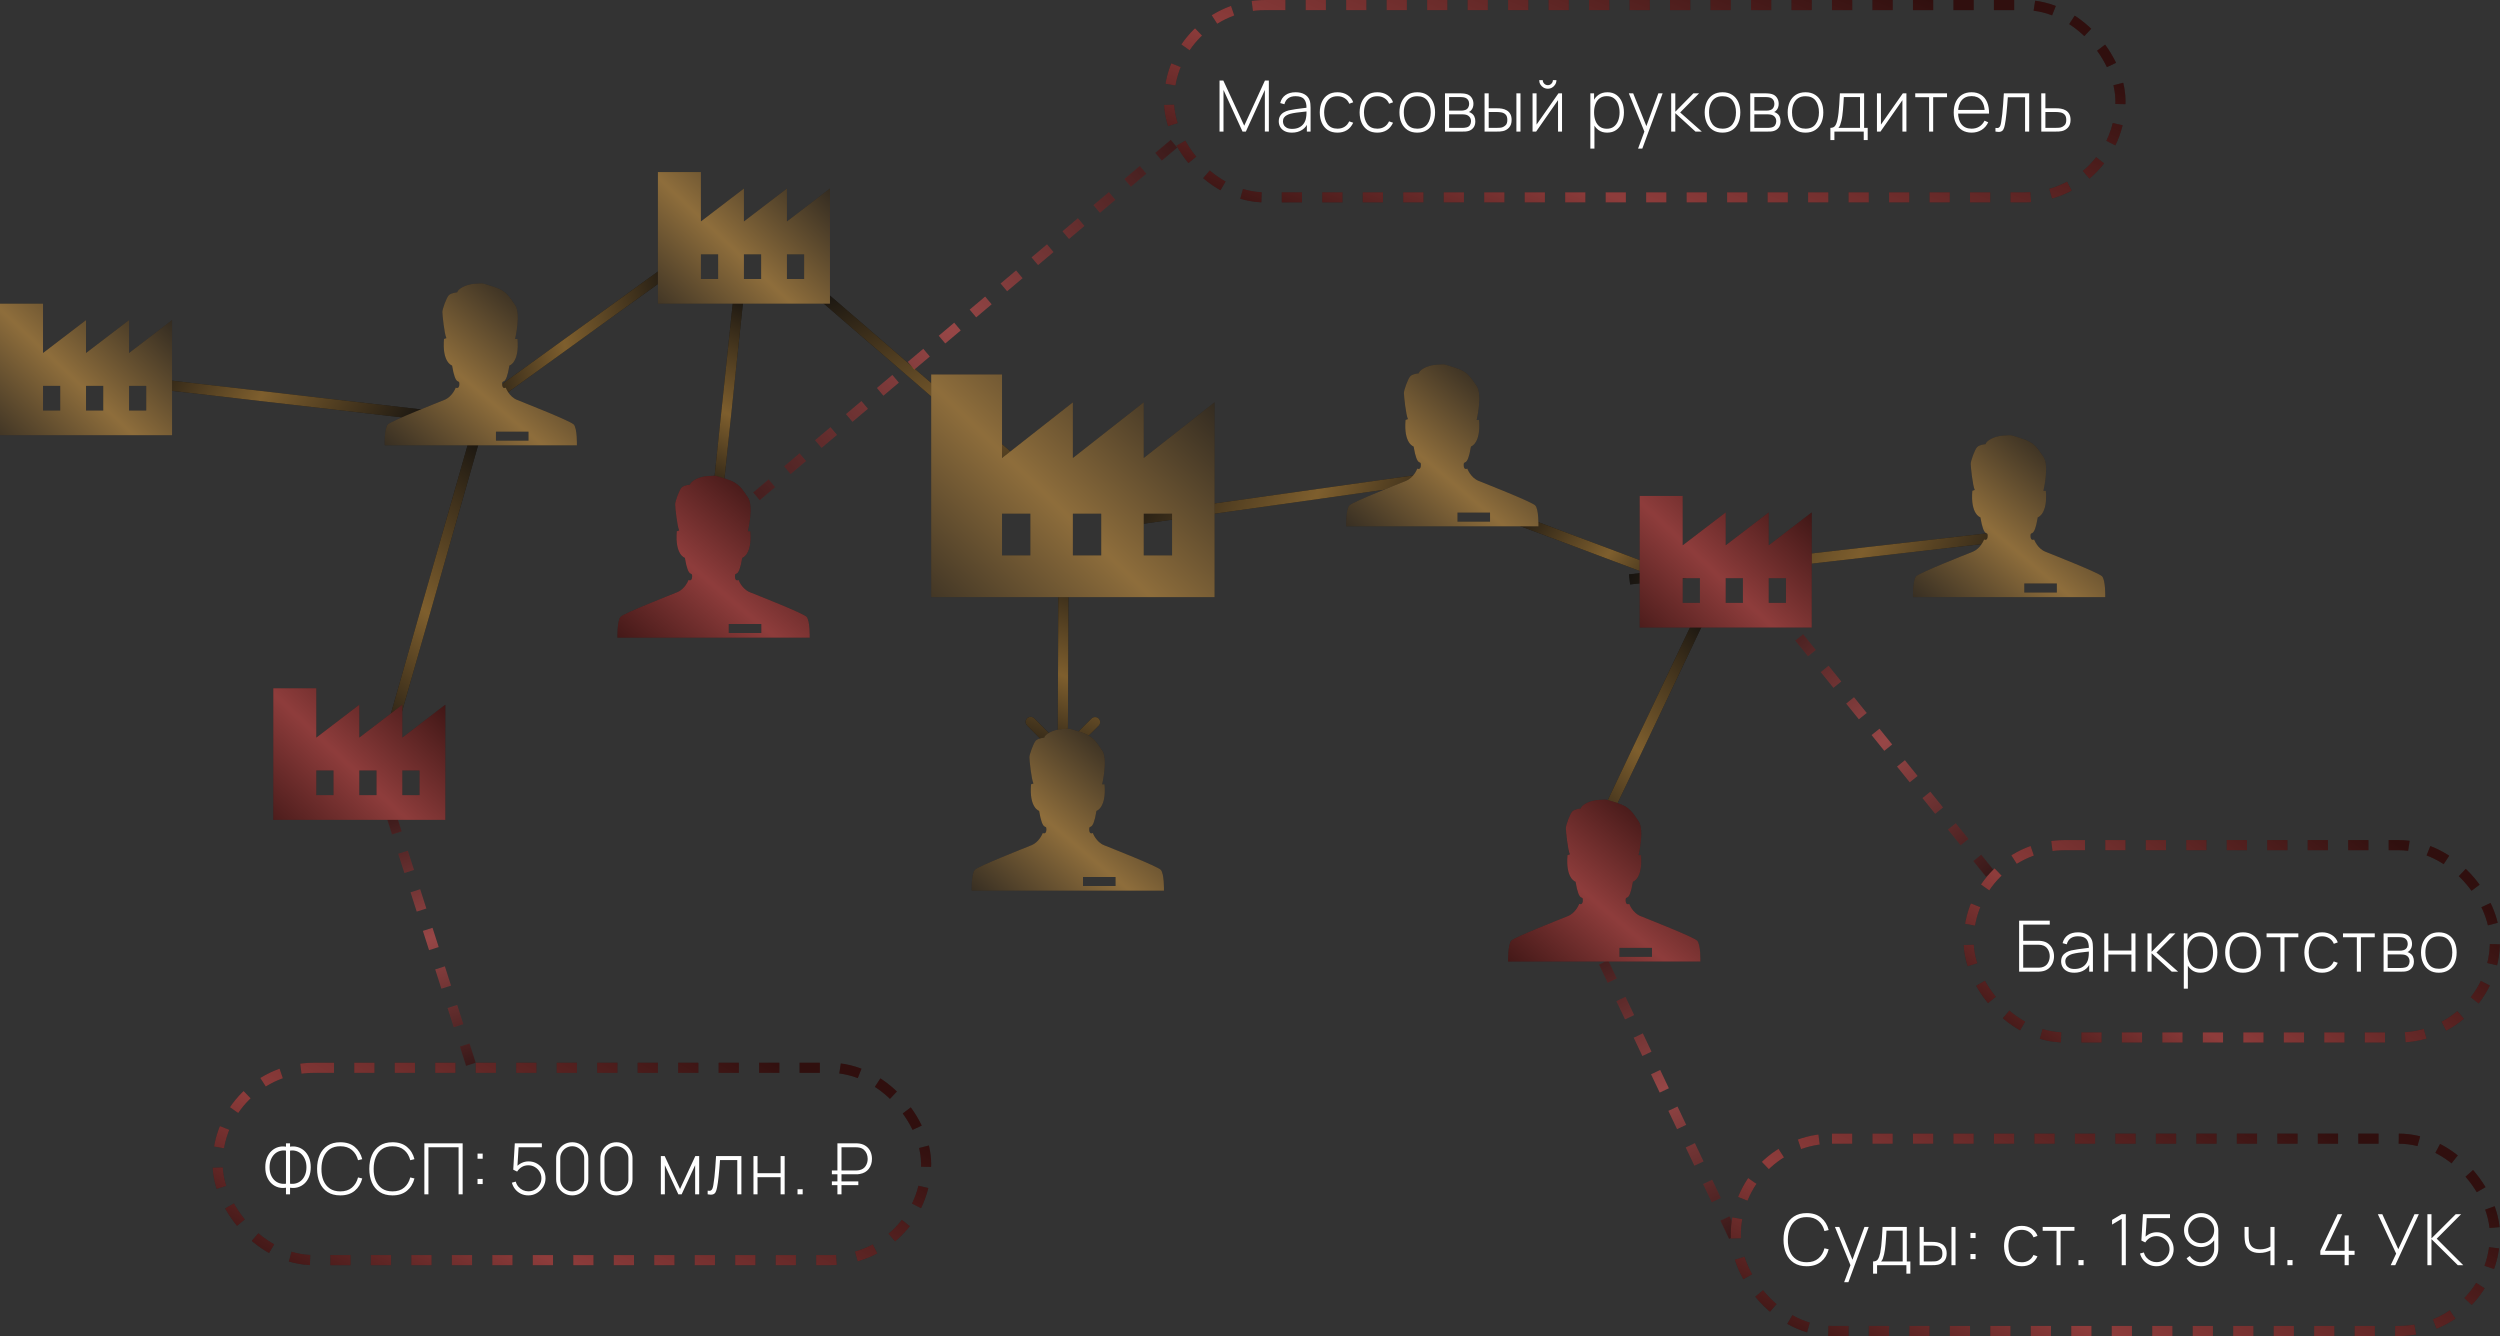 <?xml version="1.0" encoding="UTF-8"?> <svg xmlns="http://www.w3.org/2000/svg" width="247" height="132" viewBox="0 0 247 132" fill="none"><rect x="0" y="0" width="247" height="132" fill="#333333" stroke="none"/><path d="M103.036 48.499C103.312 48.478 103.519 48.239 103.499 47.964L103.17 43.475C103.15 43.2 102.911 42.993 102.635 43.013C102.36 43.033 102.153 43.273 102.173 43.548L102.465 47.538L98.475 47.83C98.2 47.85 97.993 48.09 98.013 48.365C98.034 48.64 98.273 48.847 98.549 48.827L103.036 48.499ZM81 29L80.673 29.378L102.673 48.378L103 48L103.327 47.622L81.327 28.622L81 29Z" fill="black"></path><path d="M103.036 48.499C103.312 48.478 103.519 48.239 103.499 47.964L103.17 43.475C103.15 43.2 102.911 42.993 102.635 43.013C102.36 43.033 102.153 43.273 102.173 43.548L102.465 47.538L98.475 47.83C98.2 47.85 97.993 48.09 98.013 48.365C98.034 48.64 98.273 48.847 98.549 48.827L103.036 48.499ZM81 29L80.673 29.378L102.673 48.378L103 48L103.327 47.622L81.327 28.622L81 29Z" fill="url(#paint0_linear_2034_476)" fill-opacity="0.5"></path><path d="M67 26L49 39" stroke="black"></path><path d="M67 26L49 39" stroke="url(#paint1_linear_2034_476)" stroke-opacity="0.5"></path><path d="M47 43L39 71" stroke="black"></path><path d="M47 43L39 71" stroke="url(#paint2_linear_2034_476)" stroke-opacity="0.5"></path><path d="M73 29L71 48" stroke="black"></path><path d="M73 29L71 48" stroke="url(#paint3_linear_2034_476)" stroke-opacity="0.5"></path><path d="M42 41L16 38" stroke="black"></path><path d="M42 41L16 38" stroke="url(#paint4_linear_2034_476)" stroke-opacity="0.5"></path><path d="M109 51.799L143 47" stroke="black"></path><path d="M109 51.799L143 47" stroke="url(#paint5_linear_2034_476)" stroke-opacity="0.5"></path><path d="M149 51L165 57" stroke="black"></path><path d="M149 51L165 57" stroke="url(#paint6_linear_2034_476)" stroke-opacity="0.5"></path><path d="M168 61L158 82" stroke="black"></path><path d="M168 61L158 82" stroke="url(#paint7_linear_2034_476)" stroke-opacity="0.5"></path><path d="M161 57.247L198 53" stroke="black"></path><path d="M161 57.247L198 53" stroke="url(#paint8_linear_2034_476)" stroke-opacity="0.5"></path><path d="M104.645 74.87C104.839 75.066 105.156 75.068 105.352 74.873L108.547 71.704C108.743 71.509 108.744 71.193 108.549 70.997C108.355 70.801 108.038 70.799 107.842 70.994L105.003 73.811L102.186 70.971C101.991 70.775 101.675 70.774 101.478 70.969C101.282 71.163 101.281 71.48 101.476 71.676L104.645 74.87ZM105.082 54L104.582 53.998L104.5 74.516L105 74.518L105.5 74.52L105.582 54.002L105.082 54Z" fill="black"></path><path d="M104.645 74.87C104.839 75.066 105.156 75.068 105.352 74.873L108.547 71.704C108.743 71.509 108.744 71.193 108.549 70.997C108.355 70.801 108.038 70.799 107.842 70.994L105.003 73.811L102.186 70.971C101.991 70.775 101.675 70.774 101.478 70.969C101.282 71.163 101.281 71.48 101.476 71.676L104.645 74.87ZM105.082 54L104.582 53.998L104.5 74.516L105 74.518L105.5 74.52L105.582 54.002L105.082 54Z" fill="url(#paint9_linear_2034_476)" fill-opacity="0.5"></path><path d="M207.68 56.934C207.315 56.57 202.891 54.837 202.089 54.51C201.29 54.189 200.972 53.299 200.972 53.299C200.972 53.299 200.612 53.5 200.612 52.935C200.612 52.369 200.972 53.299 201.331 51.116C201.331 51.116 202.328 50.833 202.13 48.49H201.891C201.891 48.49 202.49 45.985 201.891 45.137C201.289 44.289 201.054 43.724 199.734 43.318C198.416 42.913 198.895 42.994 197.938 43.035C196.98 43.076 196.182 43.602 196.182 43.883C196.182 43.883 195.583 43.924 195.344 44.167C195.105 44.409 194.706 45.54 194.706 45.823C194.706 46.105 194.905 48.007 195.105 48.409L194.867 48.488C194.668 50.831 195.665 51.115 195.665 51.115C196.025 53.298 196.384 52.368 196.384 52.934C196.384 53.499 196.025 53.298 196.025 53.298C196.025 53.298 195.705 54.187 194.907 54.509C194.11 54.833 189.681 56.57 189.321 56.933C188.961 57.304 189.001 59 189.001 59H207.998C207.998 59 208.043 57.303 207.679 56.932L207.68 56.934ZM203.216 58.54H200V57.648H203.216V58.54Z" fill="#211E1C"></path><path d="M207.68 56.934C207.315 56.57 202.891 54.837 202.089 54.51C201.29 54.189 200.972 53.299 200.972 53.299C200.972 53.299 200.612 53.5 200.612 52.935C200.612 52.369 200.972 53.299 201.331 51.116C201.331 51.116 202.328 50.833 202.13 48.49H201.891C201.891 48.49 202.49 45.985 201.891 45.137C201.289 44.289 201.054 43.724 199.734 43.318C198.416 42.913 198.895 42.994 197.938 43.035C196.98 43.076 196.182 43.602 196.182 43.883C196.182 43.883 195.583 43.924 195.344 44.167C195.105 44.409 194.706 45.54 194.706 45.823C194.706 46.105 194.905 48.007 195.105 48.409L194.867 48.488C194.668 50.831 195.665 51.115 195.665 51.115C196.025 53.298 196.384 52.368 196.384 52.934C196.384 53.499 196.025 53.298 196.025 53.298C196.025 53.298 195.705 54.187 194.907 54.509C194.11 54.833 189.681 56.57 189.321 56.933C188.961 57.304 189.001 59 189.001 59H207.998C207.998 59 208.043 57.303 207.679 56.932L207.68 56.934ZM203.216 58.54H200V57.648H203.216V58.54Z" fill="url(#paint10_linear_2034_476)" fill-opacity="0.5"></path><line x1="71.677" y1="51.618" x2="116.677" y2="13.618" stroke="url(#paint11_linear_2034_476)" stroke-opacity="0.5" stroke-dasharray="2 2"></line><line x1="46.524" y1="105.152" x2="38.524" y2="80.152" stroke="url(#paint12_linear_2034_476)" stroke-opacity="0.5" stroke-dasharray="2 2"></line><line x1="171.285" y1="122.19" x2="157.548" y2="93.214" stroke="url(#paint13_linear_2034_476)" stroke-opacity="0.5" stroke-dasharray="2 2"></line><line x1="196.611" y1="86.314" x2="175.611" y2="60.314" stroke="url(#paint14_linear_2034_476)" stroke-opacity="0.5" stroke-dasharray="2 2"></line><rect x="115.5" y="0.5" width="94" height="19" rx="9.5" stroke="#211E1C" stroke-dasharray="2 2"></rect><rect x="115.5" y="0.5" width="94" height="19" rx="9.5" stroke="url(#paint15_linear_2034_476)" stroke-opacity="0.5" stroke-dasharray="2 2"></rect><path d="M120.49 13V7.96H120.865L122.93 12.419L124.974 7.96H125.362V12.993H124.967V8.887L123.091 13H122.762L120.882 8.887V13H120.49ZM127.644 13.105C127.352 13.105 127.109 13.054 126.916 12.951C126.724 12.848 126.581 12.713 126.485 12.545C126.389 12.375 126.342 12.19 126.342 11.992C126.342 11.777 126.386 11.598 126.475 11.453C126.566 11.308 126.686 11.192 126.835 11.103C126.987 11.014 127.154 10.948 127.336 10.903C127.543 10.857 127.767 10.817 128.008 10.784C128.248 10.749 128.477 10.719 128.694 10.694C128.913 10.668 129.091 10.646 129.229 10.627L129.082 10.714C129.091 10.306 129.014 10.003 128.851 9.805C128.69 9.604 128.405 9.504 127.997 9.504C127.71 9.504 127.473 9.569 127.287 9.7C127.102 9.828 126.973 10.027 126.898 10.298L126.485 10.182C126.571 9.839 126.745 9.576 127.007 9.392C127.268 9.207 127.603 9.115 128.011 9.115C128.359 9.115 128.65 9.183 128.886 9.318C129.124 9.453 129.29 9.643 129.383 9.889C129.423 9.989 129.45 10.107 129.464 10.242C129.478 10.375 129.485 10.509 129.485 10.645V13H129.117V12.006L129.254 12.041C129.139 12.382 128.94 12.644 128.655 12.829C128.37 13.013 128.033 13.105 127.644 13.105ZM127.665 12.734C127.921 12.734 128.146 12.688 128.34 12.598C128.534 12.504 128.69 12.375 128.809 12.209C128.93 12.041 129.007 11.844 129.04 11.617C129.063 11.492 129.076 11.355 129.079 11.208C129.081 11.061 129.082 10.953 129.082 10.883L129.257 10.995C129.105 11.013 128.923 11.033 128.711 11.054C128.501 11.075 128.286 11.101 128.067 11.131C127.848 11.161 127.649 11.2 127.472 11.246C127.362 11.277 127.252 11.321 127.14 11.38C127.03 11.435 126.938 11.514 126.863 11.614C126.791 11.714 126.755 11.841 126.755 11.995C126.755 12.11 126.783 12.224 126.839 12.338C126.897 12.453 126.993 12.547 127.126 12.622C127.259 12.697 127.438 12.734 127.665 12.734ZM132.147 13.105C131.769 13.105 131.45 13.021 131.191 12.853C130.932 12.683 130.735 12.448 130.6 12.149C130.467 11.848 130.398 11.502 130.393 11.11C130.398 10.711 130.468 10.362 130.603 10.063C130.741 9.762 130.939 9.529 131.198 9.364C131.457 9.198 131.775 9.115 132.15 9.115C132.517 9.115 132.839 9.204 133.116 9.381C133.396 9.556 133.59 9.797 133.697 10.105L133.305 10.249C133.21 10.013 133.059 9.831 132.854 9.703C132.649 9.572 132.413 9.507 132.147 9.507C131.848 9.507 131.602 9.576 131.408 9.713C131.215 9.849 131.07 10.037 130.974 10.277C130.879 10.517 130.829 10.795 130.824 11.11C130.831 11.593 130.944 11.982 131.163 12.275C131.385 12.567 131.713 12.713 132.147 12.713C132.415 12.713 132.647 12.651 132.843 12.527C133.042 12.404 133.193 12.224 133.298 11.989L133.697 12.125C133.55 12.445 133.345 12.688 133.081 12.857C132.818 13.022 132.506 13.105 132.147 13.105ZM136.082 13.105C135.704 13.105 135.386 13.021 135.127 12.853C134.868 12.683 134.671 12.448 134.535 12.149C134.402 11.848 134.334 11.502 134.329 11.11C134.334 10.711 134.404 10.362 134.539 10.063C134.677 9.762 134.875 9.529 135.134 9.364C135.393 9.198 135.71 9.115 136.086 9.115C136.452 9.115 136.774 9.204 137.052 9.381C137.332 9.556 137.526 9.797 137.633 10.105L137.241 10.249C137.145 10.013 136.995 9.831 136.789 9.703C136.584 9.572 136.348 9.507 136.082 9.507C135.784 9.507 135.538 9.576 135.344 9.713C135.15 9.849 135.006 10.037 134.91 10.277C134.814 10.517 134.764 10.795 134.759 11.11C134.766 11.593 134.88 11.982 135.099 12.275C135.321 12.567 135.648 12.713 136.082 12.713C136.351 12.713 136.583 12.651 136.779 12.527C136.977 12.404 137.129 12.224 137.234 11.989L137.633 12.125C137.486 12.445 137.281 12.688 137.017 12.857C136.753 13.022 136.442 13.105 136.082 13.105ZM140.025 13.105C139.649 13.105 139.331 13.02 139.07 12.85C138.808 12.679 138.609 12.444 138.471 12.143C138.333 11.841 138.265 11.495 138.265 11.103C138.265 10.709 138.335 10.362 138.475 10.063C138.615 9.762 138.815 9.529 139.077 9.364C139.34 9.198 139.656 9.115 140.025 9.115C140.401 9.115 140.719 9.2 140.981 9.37C141.244 9.539 141.444 9.772 141.579 10.07C141.717 10.369 141.786 10.713 141.786 11.103C141.786 11.502 141.717 11.852 141.579 12.153C141.441 12.452 141.241 12.685 140.977 12.853C140.713 13.021 140.396 13.105 140.025 13.105ZM140.025 12.713C140.471 12.713 140.803 12.564 141.023 12.265C141.244 11.966 141.355 11.579 141.355 11.103C141.355 10.618 141.244 10.23 141.023 9.941C140.801 9.652 140.468 9.507 140.025 9.507C139.724 9.507 139.476 9.576 139.28 9.713C139.084 9.849 138.937 10.037 138.839 10.277C138.743 10.515 138.695 10.79 138.695 11.103C138.695 11.588 138.807 11.978 139.031 12.272C139.257 12.566 139.589 12.713 140.025 12.713ZM142.766 13V9.22H144.267C144.332 9.22 144.422 9.225 144.537 9.234C144.653 9.241 144.764 9.258 144.869 9.287C145.091 9.342 145.263 9.459 145.387 9.636C145.513 9.814 145.576 10.02 145.576 10.256C145.576 10.382 145.557 10.499 145.52 10.606C145.485 10.711 145.431 10.804 145.359 10.886C145.326 10.926 145.289 10.962 145.247 10.995C145.205 11.025 145.164 11.049 145.125 11.068C145.195 11.082 145.274 11.118 145.363 11.177C145.498 11.261 145.598 11.371 145.664 11.509C145.729 11.647 145.762 11.805 145.762 11.985C145.762 12.244 145.699 12.454 145.573 12.615C145.449 12.776 145.288 12.884 145.09 12.941C144.994 12.969 144.892 12.986 144.785 12.993C144.678 12.998 144.58 13 144.491 13H142.766ZM143.172 12.636H144.481C144.53 12.636 144.594 12.633 144.673 12.626C144.752 12.616 144.822 12.604 144.883 12.591C145.042 12.553 145.156 12.477 145.226 12.363C145.298 12.246 145.335 12.118 145.335 11.978C145.335 11.794 145.28 11.643 145.17 11.527C145.06 11.408 144.911 11.336 144.722 11.313C144.668 11.304 144.611 11.299 144.551 11.299C144.492 11.297 144.437 11.296 144.386 11.296H143.172V12.636ZM143.172 10.928H144.348C144.404 10.928 144.47 10.925 144.547 10.918C144.624 10.908 144.693 10.893 144.754 10.872C144.889 10.825 144.989 10.746 145.055 10.634C145.12 10.52 145.153 10.397 145.153 10.267C145.153 10.12 145.118 9.992 145.048 9.885C144.978 9.775 144.876 9.697 144.743 9.65C144.65 9.62 144.552 9.603 144.449 9.598C144.349 9.591 144.286 9.588 144.26 9.588H143.172V10.928ZM146.677 13L146.674 9.22H147.083V10.697H147.815C147.927 10.697 148.031 10.699 148.126 10.704C148.224 10.709 148.314 10.719 148.396 10.736C148.573 10.768 148.733 10.826 148.875 10.911C149.02 10.995 149.134 11.112 149.218 11.264C149.305 11.416 149.348 11.611 149.348 11.848C149.348 12.168 149.265 12.419 149.099 12.601C148.934 12.783 148.733 12.9 148.497 12.951C148.399 12.972 148.298 12.986 148.193 12.993C148.09 12.998 147.984 13 147.874 13H146.677ZM147.083 12.633H147.822C147.908 12.633 148.006 12.63 148.116 12.626C148.225 12.621 148.321 12.608 148.403 12.587C148.533 12.547 148.652 12.474 148.76 12.367C148.869 12.259 148.924 12.086 148.924 11.848C148.924 11.615 148.872 11.443 148.767 11.331C148.664 11.216 148.524 11.142 148.347 11.107C148.267 11.088 148.181 11.076 148.088 11.072C147.997 11.067 147.908 11.065 147.822 11.065H147.083V12.633ZM149.82 13V9.22H150.223V13H149.82ZM152.925 8.765C152.768 8.765 152.625 8.726 152.494 8.649C152.366 8.572 152.263 8.47 152.186 8.341C152.111 8.213 152.074 8.071 152.074 7.915H152.424C152.424 8.05 152.473 8.168 152.571 8.268C152.671 8.366 152.789 8.415 152.925 8.415C153.065 8.415 153.182 8.366 153.278 8.268C153.376 8.168 153.425 8.05 153.425 7.915H153.775C153.775 8.071 153.737 8.213 153.66 8.341C153.585 8.47 153.482 8.572 153.352 8.649C153.223 8.726 153.081 8.765 152.925 8.765ZM154.328 9.22V13H153.933V9.896L151.77 13H151.416V9.22H151.812V12.31L153.975 9.22H154.328ZM158.783 13.105C158.442 13.105 158.154 13.016 157.918 12.839C157.682 12.662 157.503 12.422 157.379 12.121C157.255 11.82 157.194 11.481 157.194 11.103C157.194 10.723 157.255 10.383 157.379 10.085C157.503 9.784 157.686 9.547 157.929 9.374C158.171 9.201 158.469 9.115 158.821 9.115C159.164 9.115 159.457 9.203 159.7 9.377C159.942 9.553 160.127 9.79 160.253 10.091C160.381 10.393 160.445 10.73 160.445 11.103C160.445 11.481 160.38 11.822 160.249 12.125C160.121 12.426 159.933 12.665 159.686 12.842C159.441 13.018 159.14 13.105 158.783 13.105ZM157.127 14.68V9.22H157.495V12.132H157.53V14.68H157.127ZM158.758 12.72C159.036 12.72 159.267 12.649 159.451 12.507C159.638 12.364 159.778 12.172 159.871 11.929C159.967 11.684 160.015 11.409 160.015 11.103C160.015 10.8 159.968 10.528 159.875 10.287C159.784 10.045 159.645 9.854 159.458 9.713C159.274 9.571 159.038 9.5 158.751 9.5C158.473 9.5 158.241 9.569 158.055 9.707C157.868 9.842 157.728 10.031 157.635 10.274C157.541 10.516 157.495 10.793 157.495 11.103C157.495 11.411 157.54 11.688 157.631 11.932C157.724 12.175 157.864 12.368 158.051 12.51C158.24 12.65 158.476 12.72 158.758 12.72ZM161.841 14.68L162.576 12.703L162.583 13.29L160.928 9.22H161.358L162.779 12.755H162.555L163.847 9.22H164.27L162.261 14.68H161.841ZM165.114 13V9.22H165.52V11.04L167.309 9.22H167.872L166 11.11L168.138 13H167.512L165.52 11.18V13H165.114ZM170.184 13.105C169.808 13.105 169.489 13.02 169.228 12.85C168.967 12.679 168.767 12.444 168.63 12.143C168.492 11.841 168.423 11.495 168.423 11.103C168.423 10.709 168.493 10.362 168.633 10.063C168.773 9.762 168.974 9.529 169.235 9.364C169.499 9.198 169.815 9.115 170.184 9.115C170.559 9.115 170.878 9.2 171.139 9.37C171.403 9.539 171.602 9.772 171.738 10.07C171.875 10.369 171.944 10.713 171.944 11.103C171.944 11.502 171.875 11.852 171.738 12.153C171.6 12.452 171.399 12.685 171.136 12.853C170.872 13.021 170.555 13.105 170.184 13.105ZM170.184 12.713C170.629 12.713 170.962 12.564 171.181 12.265C171.403 11.966 171.514 11.579 171.514 11.103C171.514 10.618 171.403 10.23 171.181 9.941C170.959 9.652 170.627 9.507 170.184 9.507C169.883 9.507 169.634 9.576 169.438 9.713C169.242 9.849 169.095 10.037 168.997 10.277C168.901 10.515 168.854 10.79 168.854 11.103C168.854 11.588 168.966 11.978 169.19 12.272C169.416 12.566 169.747 12.713 170.184 12.713ZM172.924 13V9.22H174.426C174.491 9.22 174.581 9.225 174.695 9.234C174.812 9.241 174.923 9.258 175.028 9.287C175.249 9.342 175.422 9.459 175.546 9.636C175.672 9.814 175.735 10.02 175.735 10.256C175.735 10.382 175.716 10.499 175.679 10.606C175.644 10.711 175.59 10.804 175.518 10.886C175.485 10.926 175.448 10.962 175.406 10.995C175.364 11.025 175.323 11.049 175.283 11.068C175.353 11.082 175.432 11.118 175.521 11.177C175.656 11.261 175.757 11.371 175.822 11.509C175.887 11.647 175.92 11.805 175.92 11.985C175.92 12.244 175.857 12.454 175.731 12.615C175.607 12.776 175.446 12.884 175.248 12.941C175.152 12.969 175.051 12.986 174.944 12.993C174.836 12.998 174.738 13 174.65 13H172.924ZM173.33 12.636H174.639C174.688 12.636 174.752 12.633 174.832 12.626C174.911 12.616 174.981 12.604 175.042 12.591C175.2 12.553 175.315 12.477 175.385 12.363C175.457 12.246 175.493 12.118 175.493 11.978C175.493 11.794 175.438 11.643 175.329 11.527C175.219 11.408 175.07 11.336 174.881 11.313C174.827 11.304 174.77 11.299 174.709 11.299C174.651 11.297 174.596 11.296 174.545 11.296H173.33V12.636ZM173.33 10.928H174.506C174.562 10.928 174.629 10.925 174.706 10.918C174.783 10.908 174.851 10.893 174.912 10.872C175.047 10.825 175.148 10.746 175.213 10.634C175.278 10.52 175.311 10.397 175.311 10.267C175.311 10.12 175.276 9.992 175.206 9.885C175.136 9.775 175.035 9.697 174.902 9.65C174.808 9.62 174.71 9.603 174.608 9.598C174.507 9.591 174.444 9.588 174.419 9.588H173.33V10.928ZM178.383 13.105C178.007 13.105 177.689 13.02 177.427 12.85C177.166 12.679 176.967 12.444 176.829 12.143C176.691 11.841 176.622 11.495 176.622 11.103C176.622 10.709 176.692 10.362 176.832 10.063C176.972 9.762 177.173 9.529 177.434 9.364C177.698 9.198 178.014 9.115 178.383 9.115C178.759 9.115 179.077 9.2 179.338 9.37C179.602 9.539 179.802 9.772 179.937 10.07C180.075 10.369 180.143 10.713 180.143 11.103C180.143 11.502 180.075 11.852 179.937 12.153C179.799 12.452 179.599 12.685 179.335 12.853C179.071 13.021 178.754 13.105 178.383 13.105ZM178.383 12.713C178.829 12.713 179.161 12.564 179.38 12.265C179.602 11.966 179.713 11.579 179.713 11.103C179.713 10.618 179.602 10.23 179.38 9.941C179.159 9.652 178.826 9.507 178.383 9.507C178.082 9.507 177.833 9.576 177.637 9.713C177.441 9.849 177.294 10.037 177.196 10.277C177.101 10.515 177.053 10.79 177.053 11.103C177.053 11.588 177.165 11.978 177.389 12.272C177.615 12.566 177.947 12.713 178.383 12.713ZM180.843 13.84V12.633C181.06 12.633 181.217 12.564 181.312 12.426C181.41 12.288 181.49 12.072 181.55 11.778C181.59 11.582 181.623 11.37 181.648 11.142C181.676 10.913 181.7 10.645 181.718 10.336C181.739 10.028 181.76 9.656 181.781 9.22H184.175V12.633H184.529V13.84H184.137V13H181.239V13.84H180.843ZM181.631 12.633H183.769V9.588H182.17C182.161 9.779 182.149 9.983 182.135 10.2C182.121 10.415 182.105 10.629 182.086 10.844C182.067 11.059 182.045 11.261 182.019 11.45C181.994 11.639 181.963 11.802 181.928 11.94C181.891 12.096 181.851 12.232 181.809 12.349C181.767 12.466 181.708 12.56 181.631 12.633ZM188.354 9.22V13H187.958V9.896L185.795 13H185.442V9.22H185.837V12.31L188 9.22H188.354ZM190.595 13V9.605H189.226V9.22H192.366V9.605H190.997V13H190.595ZM194.795 13.105C194.434 13.105 194.121 13.024 193.857 12.864C193.594 12.7 193.389 12.47 193.245 12.174C193.1 11.875 193.028 11.523 193.028 11.117C193.028 10.704 193.099 10.348 193.241 10.05C193.386 9.748 193.589 9.518 193.85 9.357C194.114 9.195 194.427 9.115 194.788 9.115C195.155 9.115 195.467 9.199 195.726 9.367C195.988 9.533 196.186 9.773 196.321 10.088C196.459 10.403 196.524 10.782 196.517 11.226H196.097V11.085C196.086 10.568 195.969 10.173 195.747 9.902C195.526 9.632 195.208 9.496 194.795 9.496C194.368 9.496 194.038 9.638 193.805 9.92C193.574 10.2 193.458 10.597 193.458 11.11C193.458 11.619 193.574 12.013 193.805 12.293C194.038 12.573 194.366 12.713 194.788 12.713C195.08 12.713 195.334 12.645 195.551 12.51C195.771 12.372 195.944 12.176 196.073 11.922L196.437 12.083C196.285 12.41 196.066 12.662 195.779 12.839C195.492 13.016 195.164 13.105 194.795 13.105ZM193.304 11.226V10.861H196.29V11.226H193.304ZM197.151 13V12.636C197.294 12.662 197.401 12.655 197.473 12.615C197.546 12.573 197.598 12.505 197.631 12.412C197.666 12.316 197.694 12.201 197.715 12.066C197.755 11.832 197.79 11.578 197.82 11.303C197.85 11.025 197.878 10.716 197.904 10.375C197.93 10.032 197.955 9.647 197.981 9.22H200.483V13H200.077V9.612H198.373C198.354 9.892 198.333 10.164 198.31 10.428C198.289 10.691 198.266 10.942 198.24 11.18C198.217 11.416 198.191 11.632 198.163 11.828C198.137 12.021 198.109 12.189 198.079 12.332C198.044 12.518 197.996 12.669 197.935 12.783C197.877 12.895 197.787 12.97 197.666 13.007C197.545 13.044 197.373 13.042 197.151 13ZM201.68 13L201.676 9.22H202.086V10.697H203.038C203.15 10.697 203.254 10.699 203.349 10.704C203.447 10.709 203.537 10.719 203.619 10.736C203.796 10.766 203.956 10.823 204.098 10.907C204.243 10.991 204.357 11.11 204.441 11.264C204.528 11.416 204.571 11.611 204.571 11.848C204.571 12.168 204.487 12.419 204.319 12.601C204.153 12.783 203.952 12.9 203.717 12.951C203.621 12.972 203.521 12.986 203.416 12.993C203.311 12.998 203.205 13 203.097 13H201.68ZM202.086 12.633H203.045C203.131 12.633 203.229 12.63 203.339 12.626C203.448 12.621 203.543 12.608 203.622 12.587C203.753 12.547 203.873 12.474 203.983 12.367C204.092 12.259 204.147 12.086 204.147 11.848C204.147 11.615 204.095 11.443 203.99 11.331C203.887 11.216 203.747 11.142 203.57 11.107C203.488 11.088 203.402 11.076 203.311 11.072C203.22 11.067 203.131 11.065 203.045 11.065H202.086V12.633Z" fill="white"></path><rect x="171.5" y="112.5" width="75" height="19" rx="9.5" stroke="#211E1C" stroke-dasharray="2 2"></rect><rect x="171.5" y="112.5" width="75" height="19" rx="9.5" stroke="url(#paint16_linear_2034_476)" stroke-opacity="0.5" stroke-dasharray="2 2"></rect><path d="M178.503 125.105C178.001 125.105 177.58 124.994 177.239 124.772C176.898 124.548 176.642 124.239 176.469 123.845C176.296 123.451 176.21 122.996 176.21 122.48C176.21 121.964 176.296 121.509 176.469 121.115C176.642 120.721 176.898 120.413 177.239 120.191C177.58 119.967 178.001 119.855 178.503 119.855C179.088 119.855 179.563 120.007 179.927 120.31C180.293 120.613 180.542 121.019 180.673 121.528L180.256 121.629C180.149 121.207 179.948 120.872 179.654 120.625C179.362 120.375 178.979 120.25 178.503 120.25C178.09 120.25 177.745 120.345 177.47 120.534C177.197 120.723 176.991 120.985 176.851 121.322C176.713 121.657 176.643 122.044 176.641 122.48C176.636 122.916 176.702 123.302 176.84 123.638C176.98 123.972 177.189 124.235 177.467 124.426C177.744 124.615 178.09 124.709 178.503 124.709C178.979 124.709 179.362 124.585 179.654 124.335C179.948 124.085 180.149 123.75 180.256 123.33L180.673 123.432C180.542 123.941 180.293 124.347 179.927 124.65C179.563 124.953 179.088 125.105 178.503 125.105ZM182.202 126.68L182.937 124.702L182.944 125.291L181.289 121.22H181.719L183.14 124.755H182.916L184.208 121.22H184.631L182.622 126.68H182.202ZM185.059 125.84V124.632C185.276 124.632 185.432 124.564 185.528 124.426C185.626 124.288 185.705 124.072 185.766 123.778C185.805 123.582 185.838 123.37 185.864 123.141C185.892 122.913 185.915 122.644 185.934 122.336C185.955 122.028 185.976 121.656 185.997 121.22H188.391V124.632H188.744V125.84H188.352V125H185.454V125.84H185.059ZM185.846 124.632H187.985V121.587H186.385C186.376 121.779 186.364 121.983 186.35 122.2C186.336 122.415 186.32 122.629 186.301 122.844C186.283 123.059 186.26 123.26 186.235 123.449C186.209 123.638 186.179 123.802 186.144 123.939C186.106 124.096 186.067 124.232 186.025 124.349C185.983 124.466 185.923 124.56 185.846 124.632ZM189.661 125L189.657 121.22H190.067V122.697H190.798C190.91 122.697 191.014 122.699 191.11 122.704C191.208 122.709 191.297 122.719 191.379 122.735C191.556 122.768 191.716 122.826 191.859 122.91C192.003 122.994 192.118 123.112 192.202 123.264C192.288 123.416 192.331 123.61 192.331 123.848C192.331 124.168 192.248 124.419 192.083 124.601C191.917 124.783 191.716 124.9 191.481 124.951C191.383 124.972 191.281 124.986 191.176 124.993C191.073 124.998 190.967 125 190.858 125H189.661ZM190.067 124.632H190.805C190.891 124.632 190.989 124.63 191.099 124.625C191.209 124.621 191.304 124.608 191.386 124.587C191.517 124.547 191.636 124.474 191.743 124.366C191.853 124.259 191.908 124.086 191.908 123.848C191.908 123.615 191.855 123.442 191.75 123.33C191.647 123.216 191.507 123.141 191.33 123.106C191.251 123.088 191.164 123.076 191.071 123.072C190.98 123.067 190.891 123.064 190.805 123.064H190.067V124.632ZM192.804 125V121.22H193.206V125H192.804ZM194.679 124.405V123.897H195.187V124.405H194.679ZM194.679 122.322V121.815H195.187V122.322H194.679ZM199.753 125.105C199.375 125.105 199.057 125.021 198.798 124.853C198.539 124.683 198.342 124.448 198.206 124.149C198.073 123.848 198.005 123.502 198 123.11C198.005 122.711 198.075 122.362 198.21 122.063C198.348 121.762 198.546 121.529 198.805 121.363C199.064 121.198 199.381 121.115 199.757 121.115C200.123 121.115 200.445 121.204 200.723 121.381C201.003 121.556 201.197 121.797 201.304 122.105L200.912 122.249C200.816 122.013 200.666 121.831 200.46 121.703C200.255 121.572 200.019 121.507 199.753 121.507C199.455 121.507 199.209 121.576 199.015 121.713C198.821 121.849 198.677 122.037 198.581 122.277C198.485 122.517 198.435 122.795 198.43 123.11C198.437 123.593 198.551 123.981 198.77 124.275C198.992 124.567 199.319 124.713 199.753 124.713C200.022 124.713 200.254 124.651 200.45 124.527C200.648 124.404 200.8 124.224 200.905 123.988L201.304 124.125C201.157 124.445 200.952 124.688 200.688 124.856C200.424 125.022 200.113 125.105 199.753 125.105ZM203.185 125V121.605H201.817V121.22H204.956V121.605H203.588V125H203.185ZM205.352 125V124.492H205.859V125H205.352ZM209.625 125V120.418L208.673 120.989V120.527L209.625 119.96H210.031V125H209.625ZM213.059 125.105C212.795 125.105 212.551 125.051 212.327 124.944C212.106 124.837 211.917 124.688 211.76 124.499C211.606 124.308 211.497 124.091 211.431 123.848L211.816 123.743C211.868 123.939 211.956 124.11 212.082 124.254C212.208 124.397 212.357 124.508 212.527 124.587C212.697 124.664 212.876 124.702 213.062 124.702C213.307 124.702 213.527 124.644 213.72 124.527C213.914 124.408 214.067 124.252 214.179 124.058C214.293 123.862 214.35 123.649 214.35 123.418C214.35 123.175 214.291 122.957 214.172 122.763C214.053 122.57 213.895 122.416 213.699 122.301C213.506 122.187 213.293 122.13 213.062 122.13C212.813 122.13 212.593 122.188 212.404 122.305C212.218 122.419 212.067 122.569 211.953 122.753L211.568 122.564L211.722 119.96H214.396V120.352H211.872L212.11 120.131L211.963 122.497L211.844 122.329C211.991 122.15 212.173 122.007 212.39 121.902C212.607 121.797 212.84 121.745 213.087 121.745C213.395 121.745 213.675 121.82 213.927 121.969C214.179 122.118 214.38 122.32 214.529 122.574C214.681 122.826 214.756 123.108 214.756 123.418C214.756 123.724 214.679 124.005 214.525 124.261C214.371 124.516 214.165 124.72 213.906 124.874C213.649 125.028 213.367 125.105 213.059 125.105ZM217.477 119.855C217.79 119.855 218.074 119.932 218.328 120.086C218.585 120.238 218.789 120.443 218.94 120.702C219.094 120.961 219.171 121.249 219.171 121.566V123.383C219.171 123.707 219.096 123.999 218.944 124.258C218.792 124.517 218.587 124.723 218.328 124.877C218.069 125.029 217.78 125.105 217.46 125.105C217.161 125.105 216.886 125.035 216.634 124.895C216.384 124.755 216.184 124.565 216.032 124.324L216.357 124.09C216.469 124.274 216.623 124.425 216.819 124.541C217.015 124.656 217.229 124.713 217.46 124.713C217.71 124.713 217.932 124.652 218.128 124.531C218.324 124.41 218.478 124.25 218.59 124.051C218.705 123.853 218.762 123.638 218.762 123.407V122.221L218.884 122.361C218.737 122.613 218.538 122.818 218.286 122.977C218.036 123.133 217.759 123.211 217.453 123.211C217.143 123.211 216.861 123.137 216.609 122.987C216.357 122.838 216.157 122.637 216.007 122.385C215.858 122.131 215.783 121.849 215.783 121.538C215.783 121.228 215.86 120.946 216.014 120.691C216.168 120.437 216.373 120.234 216.627 120.082C216.884 119.931 217.167 119.855 217.477 119.855ZM217.477 120.254C217.239 120.254 217.022 120.311 216.826 120.425C216.633 120.54 216.478 120.695 216.361 120.891C216.247 121.085 216.189 121.3 216.189 121.538C216.189 121.776 216.247 121.993 216.361 122.189C216.478 122.383 216.633 122.538 216.826 122.655C217.022 122.769 217.239 122.826 217.477 122.826C217.715 122.826 217.931 122.769 218.125 122.655C218.321 122.538 218.476 122.383 218.59 122.189C218.705 121.993 218.762 121.776 218.762 121.538C218.762 121.3 218.705 121.085 218.59 120.891C218.476 120.695 218.321 120.54 218.125 120.425C217.931 120.311 217.715 120.254 217.477 120.254ZM224.319 125V123.547C224.195 123.61 224.037 123.668 223.846 123.719C223.657 123.768 223.452 123.792 223.23 123.792C222.85 123.792 222.539 123.708 222.299 123.54C222.059 123.37 221.901 123.126 221.827 122.809C221.806 122.711 221.79 122.608 221.781 122.501C221.772 122.394 221.766 122.297 221.764 122.21C221.761 122.122 221.76 122.06 221.76 122.025V121.22H222.166V122.025C222.166 122.111 222.168 122.203 222.173 122.301C222.178 122.399 222.188 122.493 222.205 122.581C222.251 122.859 222.364 123.071 222.544 123.218C222.726 123.363 222.979 123.435 223.304 123.435C223.497 123.435 223.684 123.411 223.864 123.362C224.043 123.313 224.195 123.245 224.319 123.159V121.22H224.725V125H224.319ZM225.996 125V124.492H226.504V125H225.996ZM231.649 125V123.978H229.248V123.582L230.96 119.96H231.411L229.7 123.582H231.649V122.06H232.055V123.582H232.633V123.978H232.055V125H231.649ZM236.201 125L236.74 123.859L234.93 119.96H235.371L236.95 123.418L238.553 119.96H238.983L236.652 125H236.201ZM239.828 125V119.96H240.23V122.354L242.628 119.96H243.16L240.748 122.382L243.37 125H242.831L240.23 122.424V125H239.828Z" fill="white"></path><rect x="194.5" y="83.5" width="52" height="19" rx="9.5" stroke="#211E1C" stroke-dasharray="2 2"></rect><rect x="194.5" y="83.5" width="52" height="19" rx="9.5" stroke="url(#paint17_linear_2034_476)" stroke-opacity="0.5" stroke-dasharray="2 2"></rect><path d="M199.49 96V90.96H202.517V91.352H199.893V92.948H201.391C201.44 92.948 201.492 92.95 201.548 92.955C201.606 92.957 201.667 92.964 201.73 92.976C201.98 93.011 202.194 93.099 202.374 93.239C202.556 93.379 202.695 93.556 202.791 93.77C202.889 93.985 202.938 94.22 202.938 94.474C202.938 94.728 202.889 94.963 202.791 95.177C202.695 95.39 202.556 95.567 202.374 95.71C202.194 95.85 201.98 95.937 201.73 95.972C201.667 95.981 201.606 95.988 201.548 95.993C201.492 95.998 201.44 96 201.391 96H199.49ZM199.893 95.608H201.384C201.426 95.608 201.473 95.606 201.527 95.601C201.583 95.596 201.639 95.589 201.695 95.58C201.97 95.526 202.176 95.393 202.311 95.181C202.446 94.966 202.514 94.731 202.514 94.474C202.514 94.215 202.446 93.979 202.311 93.767C202.176 93.555 201.97 93.422 201.695 93.368C201.639 93.356 201.583 93.349 201.527 93.347C201.473 93.342 201.426 93.34 201.384 93.34H199.893V95.608ZM204.941 96.105C204.65 96.105 204.407 96.054 204.213 95.951C204.022 95.848 203.879 95.713 203.783 95.545C203.687 95.375 203.639 95.19 203.639 94.992C203.639 94.777 203.684 94.598 203.772 94.453C203.863 94.308 203.984 94.192 204.133 94.103C204.285 94.014 204.451 93.948 204.633 93.903C204.841 93.857 205.065 93.817 205.305 93.784C205.546 93.749 205.774 93.719 205.991 93.694C206.211 93.668 206.389 93.646 206.527 93.627L206.38 93.715C206.389 93.306 206.312 93.003 206.149 92.805C205.988 92.604 205.703 92.504 205.295 92.504C205.008 92.504 204.771 92.569 204.584 92.7C204.4 92.828 204.271 93.027 204.196 93.298L203.783 93.183C203.869 92.84 204.043 92.576 204.304 92.391C204.566 92.207 204.901 92.115 205.309 92.115C205.657 92.115 205.948 92.183 206.184 92.318C206.422 92.453 206.588 92.644 206.681 92.888C206.721 92.989 206.747 93.107 206.761 93.242C206.775 93.375 206.782 93.509 206.782 93.644V96H206.415V95.006L206.551 95.041C206.437 95.382 206.238 95.644 205.953 95.829C205.668 96.013 205.331 96.105 204.941 96.105ZM204.962 95.734C205.219 95.734 205.444 95.689 205.638 95.597C205.832 95.504 205.988 95.375 206.107 95.209C206.228 95.041 206.305 94.844 206.338 94.618C206.361 94.492 206.374 94.355 206.376 94.208C206.379 94.061 206.38 93.953 206.38 93.882L206.555 93.995C206.403 94.013 206.221 94.033 206.009 94.054C205.799 94.075 205.584 94.101 205.365 94.131C205.146 94.161 204.947 94.2 204.77 94.246C204.66 94.277 204.549 94.321 204.437 94.379C204.328 94.436 204.236 94.514 204.161 94.614C204.089 94.714 204.052 94.841 204.052 94.996C204.052 95.11 204.08 95.224 204.136 95.338C204.195 95.453 204.29 95.547 204.423 95.622C204.556 95.697 204.736 95.734 204.962 95.734ZM207.901 96V92.22H208.304V93.914H210.582V92.22H210.985V96H210.582V94.306H208.304V96H207.901ZM212.172 96V92.22H212.578V94.04L214.366 92.22H214.93L213.057 94.11L215.196 96H214.569L212.578 94.18V96H212.172ZM217.414 96.105C217.074 96.105 216.785 96.016 216.55 95.839C216.314 95.662 216.134 95.422 216.011 95.121C215.887 94.82 215.825 94.481 215.825 94.103C215.825 93.723 215.887 93.383 216.011 93.085C216.134 92.784 216.318 92.547 216.56 92.374C216.803 92.201 217.1 92.115 217.453 92.115C217.796 92.115 218.089 92.203 218.331 92.377C218.574 92.552 218.758 92.79 218.884 93.091C219.013 93.392 219.077 93.73 219.077 94.103C219.077 94.481 219.011 94.822 218.881 95.125C218.752 95.426 218.565 95.665 218.317 95.843C218.072 96.017 217.771 96.105 217.414 96.105ZM215.759 97.68V92.22H216.126V95.132H216.161V97.68H215.759ZM217.39 95.72C217.667 95.72 217.898 95.649 218.083 95.507C218.269 95.364 218.409 95.172 218.503 94.929C218.598 94.684 218.646 94.409 218.646 94.103C218.646 93.8 218.6 93.528 218.506 93.287C218.415 93.045 218.276 92.853 218.09 92.713C217.905 92.571 217.67 92.5 217.383 92.5C217.105 92.5 216.873 92.569 216.686 92.707C216.5 92.842 216.36 93.031 216.266 93.273C216.173 93.516 216.126 93.793 216.126 94.103C216.126 94.411 216.172 94.688 216.263 94.933C216.356 95.175 216.496 95.368 216.683 95.51C216.872 95.65 217.107 95.72 217.39 95.72ZM221.607 96.105C221.231 96.105 220.913 96.02 220.652 95.85C220.39 95.679 220.191 95.444 220.053 95.142C219.915 94.841 219.847 94.495 219.847 94.103C219.847 93.709 219.917 93.362 220.057 93.064C220.197 92.763 220.397 92.529 220.659 92.364C220.922 92.198 221.238 92.115 221.607 92.115C221.983 92.115 222.301 92.2 222.563 92.371C222.826 92.538 223.026 92.772 223.161 93.07C223.299 93.369 223.368 93.713 223.368 94.103C223.368 94.502 223.299 94.852 223.161 95.153C223.023 95.452 222.823 95.685 222.559 95.853C222.295 96.021 221.978 96.105 221.607 96.105ZM221.607 95.713C222.053 95.713 222.385 95.564 222.605 95.265C222.826 94.966 222.937 94.579 222.937 94.103C222.937 93.618 222.826 93.23 222.605 92.941C222.383 92.652 222.05 92.507 221.607 92.507C221.306 92.507 221.058 92.576 220.862 92.713C220.666 92.849 220.519 93.037 220.421 93.277C220.325 93.515 220.277 93.79 220.277 94.103C220.277 94.588 220.389 94.978 220.613 95.272C220.839 95.566 221.171 95.713 221.607 95.713ZM225.305 96V92.605H223.937V92.22H227.076V92.605H225.708V96H225.305ZM229.423 96.105C229.045 96.105 228.727 96.021 228.468 95.853C228.209 95.683 228.012 95.448 227.876 95.15C227.743 94.849 227.675 94.502 227.67 94.11C227.675 93.711 227.745 93.362 227.88 93.064C228.018 92.763 228.216 92.529 228.475 92.364C228.734 92.198 229.051 92.115 229.427 92.115C229.793 92.115 230.115 92.204 230.393 92.381C230.673 92.556 230.867 92.797 230.974 93.106L230.582 93.249C230.486 93.013 230.336 92.831 230.13 92.703C229.925 92.572 229.689 92.507 229.423 92.507C229.125 92.507 228.879 92.576 228.685 92.713C228.491 92.849 228.347 93.037 228.251 93.277C228.155 93.517 228.105 93.795 228.1 94.11C228.107 94.593 228.221 94.981 228.44 95.275C228.662 95.567 228.989 95.713 229.423 95.713C229.692 95.713 229.924 95.651 230.12 95.528C230.318 95.404 230.47 95.224 230.575 94.989L230.974 95.125C230.827 95.445 230.622 95.689 230.358 95.856C230.094 96.022 229.783 96.105 229.423 96.105ZM232.855 96V92.605H231.487V92.22H234.626V92.605H233.258V96H232.855ZM235.498 96V92.22H237C237.065 92.22 237.155 92.225 237.269 92.234C237.386 92.241 237.497 92.258 237.602 92.287C237.823 92.343 237.996 92.459 238.12 92.636C238.246 92.814 238.309 93.02 238.309 93.256C238.309 93.382 238.29 93.499 238.253 93.606C238.218 93.711 238.164 93.804 238.092 93.886C238.059 93.926 238.022 93.962 237.98 93.995C237.938 94.025 237.897 94.049 237.857 94.068C237.927 94.082 238.006 94.118 238.095 94.177C238.23 94.26 238.331 94.371 238.396 94.509C238.461 94.647 238.494 94.805 238.494 94.985C238.494 95.244 238.431 95.454 238.305 95.615C238.181 95.776 238.02 95.885 237.822 95.941C237.726 95.969 237.625 95.986 237.518 95.993C237.41 95.998 237.312 96 237.224 96H235.498ZM235.904 95.636H237.213C237.262 95.636 237.326 95.632 237.406 95.626C237.485 95.616 237.555 95.605 237.616 95.591C237.774 95.553 237.889 95.477 237.959 95.363C238.031 95.246 238.067 95.118 238.067 94.978C238.067 94.794 238.012 94.643 237.903 94.526C237.793 94.407 237.644 94.336 237.455 94.313C237.401 94.304 237.344 94.299 237.283 94.299C237.225 94.297 237.17 94.296 237.119 94.296H235.904V95.636ZM235.904 93.928H237.08C237.136 93.928 237.203 93.924 237.28 93.918C237.357 93.908 237.425 93.893 237.486 93.872C237.621 93.825 237.722 93.746 237.787 93.634C237.852 93.52 237.885 93.397 237.885 93.266C237.885 93.12 237.85 92.992 237.78 92.885C237.71 92.775 237.609 92.697 237.476 92.65C237.382 92.62 237.284 92.603 237.182 92.598C237.081 92.591 237.018 92.588 236.993 92.588H235.904V93.928ZM240.957 96.105C240.581 96.105 240.263 96.02 240.001 95.85C239.74 95.679 239.541 95.444 239.403 95.142C239.265 94.841 239.196 94.495 239.196 94.103C239.196 93.709 239.266 93.362 239.406 93.064C239.546 92.763 239.747 92.529 240.008 92.364C240.272 92.198 240.588 92.115 240.957 92.115C241.333 92.115 241.651 92.2 241.912 92.371C242.176 92.538 242.376 92.772 242.511 93.07C242.649 93.369 242.717 93.713 242.717 94.103C242.717 94.502 242.649 94.852 242.511 95.153C242.373 95.452 242.173 95.685 241.909 95.853C241.645 96.021 241.328 96.105 240.957 96.105ZM240.957 95.713C241.403 95.713 241.735 95.564 241.954 95.265C242.176 94.966 242.287 94.579 242.287 94.103C242.287 93.618 242.176 93.23 241.954 92.941C241.733 92.652 241.4 92.507 240.957 92.507C240.656 92.507 240.407 92.576 240.211 92.713C240.015 92.849 239.868 93.037 239.77 93.277C239.675 93.515 239.627 93.79 239.627 94.103C239.627 94.588 239.739 94.978 239.963 95.272C240.189 95.566 240.521 95.713 240.957 95.713Z" fill="white"></path><rect x="21.5" y="105.5" width="70" height="19" rx="9.5" stroke="#211E1C" stroke-dasharray="2 2"></rect><rect x="21.5" y="105.5" width="70" height="19" rx="9.5" stroke="url(#paint18_linear_2034_476)" stroke-opacity="0.5" stroke-dasharray="2 2"></rect><path d="M28.254 118V117.345C27.995 117.39 27.743 117.378 27.498 117.31C27.255 117.24 27.037 117.119 26.843 116.946C26.65 116.774 26.496 116.551 26.381 116.278C26.267 116.005 26.21 115.686 26.21 115.322C26.21 114.956 26.267 114.638 26.381 114.367C26.496 114.094 26.65 113.871 26.843 113.698C27.037 113.523 27.255 113.401 27.498 113.331C27.743 113.261 27.995 113.248 28.254 113.292V112.96H28.657V113.292C28.916 113.248 29.166 113.261 29.409 113.331C29.654 113.401 29.873 113.523 30.067 113.698C30.261 113.871 30.415 114.094 30.529 114.367C30.643 114.638 30.701 114.956 30.701 115.322C30.701 115.686 30.643 116.005 30.529 116.278C30.415 116.551 30.261 116.774 30.067 116.946C29.873 117.119 29.654 117.24 29.409 117.31C29.166 117.378 28.916 117.39 28.657 117.345V118H28.254ZM28.254 116.95V113.681C28.025 113.648 27.812 113.665 27.613 113.73C27.418 113.795 27.246 113.901 27.099 114.048C26.954 114.195 26.84 114.376 26.756 114.591C26.674 114.806 26.634 115.049 26.634 115.322C26.634 115.593 26.674 115.836 26.756 116.05C26.84 116.265 26.954 116.445 27.099 116.589C27.246 116.734 27.418 116.838 27.613 116.901C27.812 116.964 28.025 116.98 28.254 116.95ZM28.657 116.95C28.885 116.98 29.098 116.964 29.294 116.901C29.489 116.838 29.661 116.735 29.808 116.593C29.955 116.448 30.069 116.269 30.151 116.054C30.235 115.837 30.277 115.594 30.277 115.326C30.277 115.055 30.235 114.813 30.151 114.598C30.069 114.383 29.955 114.201 29.808 114.052C29.661 113.903 29.489 113.795 29.294 113.73C29.098 113.665 28.885 113.648 28.657 113.681V116.95ZM33.621 118.105C33.119 118.105 32.698 117.994 32.357 117.772C32.017 117.548 31.76 117.239 31.587 116.845C31.415 116.451 31.328 115.996 31.328 115.48C31.328 114.964 31.415 114.509 31.587 114.115C31.76 113.721 32.017 113.413 32.357 113.191C32.698 112.967 33.119 112.855 33.621 112.855C34.206 112.855 34.681 113.007 35.045 113.31C35.411 113.613 35.66 114.019 35.791 114.528L35.374 114.629C35.267 114.207 35.066 113.872 34.772 113.625C34.48 113.375 34.097 113.25 33.621 113.25C33.208 113.25 32.864 113.345 32.588 113.534C32.315 113.723 32.109 113.985 31.969 114.322C31.831 114.657 31.761 115.044 31.759 115.48C31.754 115.916 31.82 116.302 31.958 116.638C32.098 116.972 32.307 117.235 32.585 117.426C32.862 117.615 33.208 117.709 33.621 117.709C34.097 117.709 34.48 117.585 34.772 117.335C35.066 117.085 35.267 116.75 35.374 116.33L35.791 116.432C35.66 116.941 35.411 117.347 35.045 117.65C34.681 117.953 34.206 118.105 33.621 118.105ZM38.78 118.105C38.278 118.105 37.857 117.994 37.516 117.772C37.176 117.548 36.919 117.239 36.746 116.845C36.574 116.451 36.487 115.996 36.487 115.48C36.487 114.964 36.574 114.509 36.746 114.115C36.919 113.721 37.176 113.413 37.516 113.191C37.857 112.967 38.278 112.855 38.78 112.855C39.366 112.855 39.84 113.007 40.204 113.31C40.571 113.613 40.819 114.019 40.95 114.528L40.533 114.629C40.426 114.207 40.225 113.872 39.931 113.625C39.64 113.375 39.256 113.25 38.78 113.25C38.367 113.25 38.023 113.345 37.747 113.534C37.474 113.723 37.268 113.985 37.128 114.322C36.99 114.657 36.92 115.044 36.918 115.48C36.913 115.916 36.98 116.302 37.117 116.638C37.257 116.972 37.466 117.235 37.744 117.426C38.022 117.615 38.367 117.709 38.78 117.709C39.256 117.709 39.64 117.585 39.931 117.335C40.225 117.085 40.426 116.75 40.533 116.33L40.95 116.432C40.819 116.941 40.571 117.347 40.204 117.65C39.84 117.953 39.366 118.105 38.78 118.105ZM41.927 118V112.96H45.71V118H45.308V113.352H42.329V118H41.927ZM47.181 116.985V116.477H47.689V116.985H47.181ZM47.181 114.483V113.975H47.689V114.483H47.181ZM52.199 118.105C51.936 118.105 51.692 118.051 51.468 117.944C51.246 117.837 51.057 117.688 50.901 117.499C50.747 117.308 50.637 117.091 50.572 116.848L50.957 116.743C51.008 116.939 51.097 117.11 51.223 117.254C51.349 117.397 51.497 117.508 51.667 117.587C51.838 117.664 52.016 117.702 52.203 117.702C52.448 117.702 52.667 117.644 52.861 117.527C53.055 117.408 53.207 117.252 53.319 117.058C53.434 116.862 53.491 116.649 53.491 116.418C53.491 116.175 53.431 115.957 53.312 115.763C53.193 115.57 53.036 115.416 52.84 115.301C52.646 115.187 52.434 115.13 52.203 115.13C51.953 115.13 51.734 115.188 51.545 115.305C51.358 115.419 51.208 115.569 51.093 115.753L50.708 115.564L50.862 112.96H53.536V113.352H51.013L51.251 113.131L51.104 115.497L50.985 115.329C51.132 115.15 51.314 115.007 51.531 114.902C51.748 114.797 51.98 114.745 52.227 114.745C52.535 114.745 52.815 114.82 53.067 114.969C53.319 115.118 53.52 115.32 53.669 115.574C53.821 115.826 53.897 116.108 53.897 116.418C53.897 116.724 53.82 117.005 53.666 117.261C53.512 117.516 53.305 117.72 53.046 117.874C52.79 118.028 52.507 118.105 52.199 118.105ZM56.537 118.105C56.241 118.105 55.973 118.034 55.732 117.891C55.494 117.749 55.304 117.559 55.162 117.321C55.019 117.081 54.948 116.812 54.948 116.516V114.444C54.948 114.148 55.019 113.88 55.162 113.642C55.304 113.402 55.494 113.211 55.732 113.068C55.973 112.926 56.241 112.855 56.537 112.855C56.834 112.855 57.102 112.926 57.342 113.068C57.583 113.211 57.773 113.402 57.913 113.642C58.055 113.88 58.126 114.148 58.126 114.444V116.516C58.126 116.812 58.055 117.081 57.913 117.321C57.773 117.559 57.583 117.749 57.342 117.891C57.102 118.034 56.834 118.105 56.537 118.105ZM56.537 117.709C56.754 117.709 56.951 117.657 57.129 117.552C57.308 117.445 57.452 117.301 57.559 117.121C57.667 116.942 57.72 116.743 57.72 116.526V114.43C57.72 114.215 57.667 114.018 57.559 113.838C57.452 113.659 57.308 113.516 57.129 113.411C56.951 113.304 56.754 113.25 56.537 113.25C56.32 113.25 56.122 113.304 55.942 113.411C55.765 113.516 55.623 113.659 55.515 113.838C55.408 114.018 55.354 114.215 55.354 114.43V116.526C55.354 116.743 55.408 116.942 55.515 117.121C55.623 117.301 55.765 117.445 55.942 117.552C56.122 117.657 56.32 117.709 56.537 117.709ZM60.904 118.105C60.607 118.105 60.339 118.034 60.099 117.891C59.861 117.749 59.67 117.559 59.528 117.321C59.386 117.081 59.315 116.812 59.315 116.516V114.444C59.315 114.148 59.386 113.88 59.528 113.642C59.67 113.402 59.861 113.211 60.099 113.068C60.339 112.926 60.607 112.855 60.904 112.855C61.2 112.855 61.468 112.926 61.709 113.068C61.949 113.211 62.139 113.402 62.279 113.642C62.421 113.88 62.492 114.148 62.492 114.444V116.516C62.492 116.812 62.421 117.081 62.279 117.321C62.139 117.559 61.949 117.749 61.709 117.891C61.468 118.034 61.2 118.105 60.904 118.105ZM60.904 117.709C61.12 117.709 61.318 117.657 61.495 117.552C61.675 117.445 61.818 117.301 61.925 117.121C62.033 116.942 62.087 116.743 62.087 116.526V114.43C62.087 114.215 62.033 114.018 61.925 113.838C61.818 113.659 61.675 113.516 61.495 113.411C61.318 113.304 61.12 113.25 60.904 113.25C60.687 113.25 60.488 113.304 60.309 113.411C60.131 113.516 59.989 113.659 59.882 113.838C59.774 114.018 59.721 114.215 59.721 114.43V116.526C59.721 116.743 59.774 116.942 59.882 117.121C59.989 117.301 60.131 117.445 60.309 117.552C60.488 117.657 60.687 117.709 60.904 117.709ZM65.292 118V114.22H65.67L67.186 117.475L68.698 114.22H69.079V118H68.68V115.119L67.347 118H67.021L65.688 115.119V118H65.292ZM69.917 118V117.636C70.059 117.662 70.166 117.655 70.239 117.615C70.311 117.573 70.364 117.505 70.396 117.412C70.431 117.316 70.459 117.201 70.48 117.065C70.52 116.832 70.555 116.578 70.585 116.302C70.616 116.025 70.644 115.716 70.669 115.375C70.695 115.032 70.721 114.647 70.746 114.22H73.249V118H72.843V114.612H71.138C71.12 114.892 71.099 115.164 71.075 115.427C71.054 115.691 71.031 115.942 71.005 116.18C70.982 116.416 70.956 116.631 70.928 116.827C70.903 117.021 70.875 117.189 70.844 117.331C70.809 117.518 70.761 117.669 70.701 117.783C70.642 117.895 70.553 117.97 70.431 118.007C70.31 118.044 70.138 118.042 69.917 118ZM74.442 118V114.22H74.844V115.914H77.123V114.22H77.525V118H77.123V116.306H74.844V118H74.442ZM78.796 118V117.492H79.304V118H78.796ZM82.188 116.019V115.641H84.596C84.635 115.641 84.683 115.639 84.739 115.634C84.795 115.629 84.85 115.621 84.904 115.609C85.177 115.553 85.382 115.42 85.52 115.21C85.657 115 85.726 114.764 85.726 114.5C85.726 114.327 85.696 114.163 85.635 114.006C85.575 113.85 85.484 113.717 85.362 113.607C85.241 113.495 85.088 113.421 84.904 113.383C84.85 113.369 84.794 113.361 84.736 113.359C84.68 113.354 84.633 113.352 84.596 113.352H83.08V112.96H84.603C84.645 112.96 84.694 112.962 84.75 112.967C84.808 112.969 84.871 112.976 84.939 112.988C85.193 113.03 85.41 113.121 85.59 113.261C85.772 113.399 85.911 113.574 86.006 113.786C86.102 113.998 86.15 114.235 86.15 114.496C86.15 114.879 86.045 115.208 85.835 115.483C85.627 115.756 85.329 115.926 84.939 115.991C84.871 116.003 84.808 116.011 84.75 116.015C84.694 116.018 84.645 116.019 84.603 116.019H82.188ZM82.188 117.09V116.722H84.802V117.09H82.188ZM82.737 118V112.96H83.14V118H82.737Z" fill="white"></path><path d="M113 45.25V39.75L106 45.25V39.75L99 45.25V37H92V59H120V39.75L113 45.25ZM101.8 54.875H99V50.75H101.8V54.875ZM108.8 54.875H106V50.75H108.8V54.875ZM115.8 54.875H113V50.75H115.8V54.875Z" fill="#211E1C"></path><path d="M113 45.25V39.75L106 45.25V39.75L99 45.25V37H92V59H120V39.75L113 45.25ZM101.8 54.875H99V50.75H101.8V54.875ZM108.8 54.875H106V50.75H108.8V54.875ZM115.8 54.875H113V50.75H115.8V54.875Z" fill="url(#paint19_linear_2034_476)" fill-opacity="0.5"></path><path d="M12.75 34.875V31.625L8.5 34.875V31.625L4.25 34.875V30H0V43H17V31.625L12.75 34.875ZM5.95 40.562H4.25V38.125H5.95V40.562ZM10.2 40.562H8.5V38.125H10.2V40.562ZM14.45 40.562H12.75V38.125H14.45V40.562Z" fill="#211E1C"></path><path d="M12.75 34.875V31.625L8.5 34.875V31.625L4.25 34.875V30H0V43H17V31.625L12.75 34.875ZM5.95 40.562H4.25V38.125H5.95V40.562ZM10.2 40.562H8.5V38.125H10.2V40.562ZM14.45 40.562H12.75V38.125H14.45V40.562Z" fill="url(#paint20_linear_2034_476)" fill-opacity="0.5"></path><path d="M77.75 21.875V18.625L73.5 21.875V18.625L69.25 21.875V17H65V30H82V18.625L77.75 21.875ZM70.95 27.562H69.25V25.125H70.95V27.562ZM75.2 27.562H73.5V25.125H75.2V27.562ZM79.45 27.562H77.75V25.125H79.45V27.562Z" fill="#211E1C"></path><path d="M77.75 21.875V18.625L73.5 21.875V18.625L69.25 21.875V17H65V30H82V18.625L77.75 21.875ZM70.95 27.562H69.25V25.125H70.95V27.562ZM75.2 27.562H73.5V25.125H75.2V27.562ZM79.45 27.562H77.75V25.125H79.45V27.562Z" fill="url(#paint21_linear_2034_476)" fill-opacity="0.5"></path><path d="M39.75 72.875V69.625L35.5 72.875V69.625L31.25 72.875V68H27V81H44V69.625L39.75 72.875ZM32.95 78.562H31.25V76.125H32.95V78.562ZM37.2 78.562H35.5V76.125H37.2V78.562ZM41.45 78.562H39.75V76.125H41.45V78.562Z" fill="#211E1C"></path><path d="M39.75 72.875V69.625L35.5 72.875V69.625L31.25 72.875V68H27V81H44V69.625L39.75 72.875ZM32.95 78.562H31.25V76.125H32.95V78.562ZM37.2 78.562H35.5V76.125H37.2V78.562ZM41.45 78.562H39.75V76.125H41.45V78.562Z" fill="url(#paint22_linear_2034_476)" fill-opacity="0.5"></path><path d="M174.75 53.875V50.625L170.5 53.875V50.625L166.25 53.875V49H162V62H179V50.625L174.75 53.875ZM167.95 59.562H166.25V57.125H167.95V59.562ZM172.2 59.562H170.5V57.125H172.2V59.562ZM176.45 59.562H174.75V57.125H176.45V59.562Z" fill="#211E1C"></path><path d="M174.75 53.875V50.625L170.5 53.875V50.625L166.25 53.875V49H162V62H179V50.625L174.75 53.875ZM167.95 59.562H166.25V57.125H167.95V59.562ZM172.2 59.562H170.5V57.125H172.2V59.562ZM176.45 59.562H174.75V57.125H176.45V59.562Z" fill="url(#paint23_linear_2034_476)" fill-opacity="0.5"></path><path d="M56.68 41.934C56.315 41.57 51.891 39.837 51.089 39.51C50.29 39.189 49.971 38.299 49.971 38.299C49.971 38.299 49.612 38.5 49.612 37.935C49.612 37.369 49.971 38.299 50.331 36.116C50.331 36.116 51.328 35.833 51.13 33.49H50.891C50.891 33.49 51.49 30.985 50.891 30.137C50.289 29.289 50.054 28.724 48.734 28.318C47.416 27.913 47.895 27.994 46.938 28.035C45.98 28.076 45.182 28.602 45.182 28.883C45.182 28.883 44.583 28.924 44.344 29.167C44.105 29.409 43.706 30.54 43.706 30.823C43.706 31.105 43.905 33.007 44.105 33.409L43.867 33.488C43.668 35.831 44.665 36.115 44.665 36.115C45.025 38.298 45.384 37.368 45.384 37.934C45.384 38.499 45.025 38.298 45.025 38.298C45.025 38.298 44.705 39.187 43.907 39.509C43.11 39.833 38.681 41.57 38.321 41.933C37.961 42.304 38.001 44 38.001 44H56.998C56.998 44 57.043 42.303 56.679 41.932L56.68 41.934ZM52.216 43.54H49V42.648H52.216V43.54Z" fill="#211E1C"></path><path d="M56.68 41.934C56.315 41.57 51.891 39.837 51.089 39.51C50.29 39.189 49.971 38.299 49.971 38.299C49.971 38.299 49.612 38.5 49.612 37.935C49.612 37.369 49.971 38.299 50.331 36.116C50.331 36.116 51.328 35.833 51.13 33.49H50.891C50.891 33.49 51.49 30.985 50.891 30.137C50.289 29.289 50.054 28.724 48.734 28.318C47.416 27.913 47.895 27.994 46.938 28.035C45.98 28.076 45.182 28.602 45.182 28.883C45.182 28.883 44.583 28.924 44.344 29.167C44.105 29.409 43.706 30.54 43.706 30.823C43.706 31.105 43.905 33.007 44.105 33.409L43.867 33.488C43.668 35.831 44.665 36.115 44.665 36.115C45.025 38.298 45.384 37.368 45.384 37.934C45.384 38.499 45.025 38.298 45.025 38.298C45.025 38.298 44.705 39.187 43.907 39.509C43.11 39.833 38.681 41.57 38.321 41.933C37.961 42.304 38.001 44 38.001 44H56.998C56.998 44 57.043 42.303 56.679 41.932L56.68 41.934ZM52.216 43.54H49V42.648H52.216V43.54Z" fill="url(#paint24_linear_2034_476)" fill-opacity="0.5"></path><path d="M114.68 85.934C114.315 85.57 109.891 83.837 109.089 83.51C108.29 83.189 107.972 82.299 107.972 82.299C107.972 82.299 107.612 82.5 107.612 81.935C107.612 81.369 107.972 82.299 108.331 80.116C108.331 80.116 109.328 79.833 109.13 77.49H108.891C108.891 77.49 109.49 74.985 108.891 74.137C108.289 73.289 108.054 72.724 106.734 72.318C105.416 71.913 105.895 71.994 104.938 72.035C103.98 72.076 103.182 72.602 103.182 72.883C103.182 72.883 102.583 72.924 102.344 73.167C102.105 73.409 101.706 74.54 101.706 74.823C101.706 75.105 101.905 77.007 102.105 77.409L101.867 77.488C101.668 79.832 102.665 80.115 102.665 80.115C103.025 82.298 103.384 81.368 103.384 81.934C103.384 82.499 103.025 82.298 103.025 82.298C103.025 82.298 102.705 83.187 101.907 83.509C101.11 83.833 96.681 85.57 96.321 85.933C95.961 86.304 96.001 88 96.001 88H114.998C114.998 88 115.043 86.303 114.679 85.932L114.68 85.934ZM110.216 87.54H107V86.647H110.216V87.54Z" fill="#211E1C"></path><path d="M114.68 85.934C114.315 85.57 109.891 83.837 109.089 83.51C108.29 83.189 107.972 82.299 107.972 82.299C107.972 82.299 107.612 82.5 107.612 81.935C107.612 81.369 107.972 82.299 108.331 80.116C108.331 80.116 109.328 79.833 109.13 77.49H108.891C108.891 77.49 109.49 74.985 108.891 74.137C108.289 73.289 108.054 72.724 106.734 72.318C105.416 71.913 105.895 71.994 104.938 72.035C103.98 72.076 103.182 72.602 103.182 72.883C103.182 72.883 102.583 72.924 102.344 73.167C102.105 73.409 101.706 74.54 101.706 74.823C101.706 75.105 101.905 77.007 102.105 77.409L101.867 77.488C101.668 79.832 102.665 80.115 102.665 80.115C103.025 82.298 103.384 81.368 103.384 81.934C103.384 82.499 103.025 82.298 103.025 82.298C103.025 82.298 102.705 83.187 101.907 83.509C101.11 83.833 96.681 85.57 96.321 85.933C95.961 86.304 96.001 88 96.001 88H114.998C114.998 88 115.043 86.303 114.679 85.932L114.68 85.934ZM110.216 87.54H107V86.647H110.216V87.54Z" fill="url(#paint25_linear_2034_476)" fill-opacity="0.5"></path><path d="M151.68 49.934C151.315 49.57 146.891 47.837 146.089 47.51C145.29 47.189 144.972 46.299 144.972 46.299C144.972 46.299 144.612 46.5 144.612 45.935C144.612 45.369 144.972 46.299 145.331 44.116C145.331 44.116 146.328 43.833 146.13 41.49H145.891C145.891 41.49 146.49 38.985 145.891 38.137C145.289 37.289 145.054 36.724 143.734 36.318C142.416 35.913 142.895 35.994 141.938 36.035C140.98 36.076 140.182 36.602 140.182 36.883C140.182 36.883 139.583 36.924 139.344 37.167C139.105 37.409 138.706 38.54 138.706 38.823C138.706 39.105 138.905 41.007 139.105 41.409L138.867 41.488C138.668 43.831 139.665 44.115 139.665 44.115C140.025 46.298 140.384 45.368 140.384 45.934C140.384 46.499 140.025 46.298 140.025 46.298C140.025 46.298 139.705 47.187 138.907 47.509C138.11 47.833 133.681 49.57 133.321 49.933C132.961 50.304 133.001 52 133.001 52H151.998C151.998 52 152.043 50.303 151.679 49.932L151.68 49.934ZM147.216 51.54H144V50.648H147.216V51.54Z" fill="#211E1C"></path><path d="M151.68 49.934C151.315 49.57 146.891 47.837 146.089 47.51C145.29 47.189 144.972 46.299 144.972 46.299C144.972 46.299 144.612 46.5 144.612 45.935C144.612 45.369 144.972 46.299 145.331 44.116C145.331 44.116 146.328 43.833 146.13 41.49H145.891C145.891 41.49 146.49 38.985 145.891 38.137C145.289 37.289 145.054 36.724 143.734 36.318C142.416 35.913 142.895 35.994 141.938 36.035C140.98 36.076 140.182 36.602 140.182 36.883C140.182 36.883 139.583 36.924 139.344 37.167C139.105 37.409 138.706 38.54 138.706 38.823C138.706 39.105 138.905 41.007 139.105 41.409L138.867 41.488C138.668 43.831 139.665 44.115 139.665 44.115C140.025 46.298 140.384 45.368 140.384 45.934C140.384 46.499 140.025 46.298 140.025 46.298C140.025 46.298 139.705 47.187 138.907 47.509C138.11 47.833 133.681 49.57 133.321 49.933C132.961 50.304 133.001 52 133.001 52H151.998C151.998 52 152.043 50.303 151.679 49.932L151.68 49.934ZM147.216 51.54H144V50.648H147.216V51.54Z" fill="url(#paint26_linear_2034_476)" fill-opacity="0.5"></path><path d="M79.68 60.934C79.315 60.57 74.891 58.837 74.089 58.51C73.29 58.189 72.972 57.299 72.972 57.299C72.972 57.299 72.612 57.5 72.612 56.935C72.612 56.369 72.972 57.299 73.331 55.116C73.331 55.116 74.328 54.833 74.13 52.49H73.891C73.891 52.49 74.49 49.985 73.891 49.137C73.289 48.289 73.054 47.724 71.734 47.318C70.416 46.913 70.895 46.994 69.938 47.035C68.98 47.076 68.182 47.602 68.182 47.883C68.182 47.883 67.583 47.924 67.344 48.167C67.105 48.409 66.706 49.54 66.706 49.823C66.706 50.105 66.905 52.007 67.105 52.409L66.867 52.488C66.668 54.831 67.665 55.115 67.665 55.115C68.025 57.298 68.384 56.368 68.384 56.934C68.384 57.499 68.025 57.298 68.025 57.298C68.025 57.298 67.705 58.187 66.907 58.509C66.11 58.833 61.681 60.57 61.321 60.933C60.961 61.304 61.001 63 61.001 63H79.998C79.998 63 80.043 61.303 79.679 60.932L79.68 60.934ZM75.216 62.54H72V61.648H75.216V62.54Z" fill="#211E1C"></path><path d="M79.68 60.934C79.315 60.57 74.891 58.837 74.089 58.51C73.29 58.189 72.972 57.299 72.972 57.299C72.972 57.299 72.612 57.5 72.612 56.935C72.612 56.369 72.972 57.299 73.331 55.116C73.331 55.116 74.328 54.833 74.13 52.49H73.891C73.891 52.49 74.49 49.985 73.891 49.137C73.289 48.289 73.054 47.724 71.734 47.318C70.416 46.913 70.895 46.994 69.938 47.035C68.98 47.076 68.182 47.602 68.182 47.883C68.182 47.883 67.583 47.924 67.344 48.167C67.105 48.409 66.706 49.54 66.706 49.823C66.706 50.105 66.905 52.007 67.105 52.409L66.867 52.488C66.668 54.831 67.665 55.115 67.665 55.115C68.025 57.298 68.384 56.368 68.384 56.934C68.384 57.499 68.025 57.298 68.025 57.298C68.025 57.298 67.705 58.187 66.907 58.509C66.11 58.833 61.681 60.57 61.321 60.933C60.961 61.304 61.001 63 61.001 63H79.998C79.998 63 80.043 61.303 79.679 60.932L79.68 60.934ZM75.216 62.54H72V61.648H75.216V62.54Z" fill="url(#paint27_linear_2034_476)" fill-opacity="0.5"></path><path d="M167.68 92.934C167.315 92.57 162.891 90.837 162.089 90.51C161.29 90.189 160.972 89.299 160.972 89.299C160.972 89.299 160.612 89.5 160.612 88.935C160.612 88.369 160.972 89.299 161.331 87.116C161.331 87.116 162.328 86.833 162.13 84.49H161.891C161.891 84.49 162.49 81.985 161.891 81.137C161.289 80.289 161.054 79.724 159.734 79.318C158.416 78.913 158.895 78.994 157.938 79.035C156.98 79.076 156.182 79.602 156.182 79.883C156.182 79.883 155.583 79.924 155.344 80.167C155.105 80.409 154.706 81.54 154.706 81.823C154.706 82.105 154.905 84.007 155.105 84.409L154.867 84.488C154.668 86.832 155.665 87.115 155.665 87.115C156.025 89.298 156.384 88.368 156.384 88.934C156.384 89.499 156.025 89.298 156.025 89.298C156.025 89.298 155.705 90.187 154.907 90.509C154.11 90.833 149.681 92.57 149.321 92.933C148.961 93.304 149.001 95 149.001 95H167.998C167.998 95 168.043 93.303 167.679 92.932L167.68 92.934ZM163.216 94.54H160V93.647H163.216V94.54Z" fill="#211E1C"></path><path d="M167.68 92.934C167.315 92.57 162.891 90.837 162.089 90.51C161.29 90.189 160.972 89.299 160.972 89.299C160.972 89.299 160.612 89.5 160.612 88.935C160.612 88.369 160.972 89.299 161.331 87.116C161.331 87.116 162.328 86.833 162.13 84.49H161.891C161.891 84.49 162.49 81.985 161.891 81.137C161.289 80.289 161.054 79.724 159.734 79.318C158.416 78.913 158.895 78.994 157.938 79.035C156.98 79.076 156.182 79.602 156.182 79.883C156.182 79.883 155.583 79.924 155.344 80.167C155.105 80.409 154.706 81.54 154.706 81.823C154.706 82.105 154.905 84.007 155.105 84.409L154.867 84.488C154.668 86.832 155.665 87.115 155.665 87.115C156.025 89.298 156.384 88.368 156.384 88.934C156.384 89.499 156.025 89.298 156.025 89.298C156.025 89.298 155.705 90.187 154.907 90.509C154.11 90.833 149.681 92.57 149.321 92.933C148.961 93.304 149.001 95 149.001 95H167.998C167.998 95 168.043 93.303 167.679 92.932L167.68 92.934ZM163.216 94.54H160V93.647H163.216V94.54Z" fill="url(#paint28_linear_2034_476)" fill-opacity="0.5"></path><defs><linearGradient id="paint0_linear_2034_476" x1="89.226" y1="24.135" x2="101.563" y2="53.249" gradientUnits="userSpaceOnUse"><stop stop-color="#211E1C"></stop><stop offset="0.553" stop-color="#FCBD5B"></stop><stop offset="1" stop-color="#211E1C"></stop></linearGradient><linearGradient id="paint1_linear_2034_476" x1="70.418" y1="34.706" x2="46.103" y2="41.322" gradientUnits="userSpaceOnUse"><stop stop-color="#211E1C"></stop><stop offset="0.553" stop-color="#FCBD5B"></stop><stop offset="1" stop-color="#211E1C"></stop></linearGradient><linearGradient id="paint2_linear_2034_476" x1="54.872" y1="48.422" x2="33.599" y2="71.877" gradientUnits="userSpaceOnUse"><stop stop-color="#211E1C"></stop><stop offset="0.553" stop-color="#FCBD5B"></stop><stop offset="1" stop-color="#211E1C"></stop></linearGradient><linearGradient id="paint3_linear_2034_476" x1="81.799" y1="31.939" x2="72.854" y2="52.082" gradientUnits="userSpaceOnUse"><stop stop-color="#211E1C"></stop><stop offset="0.553" stop-color="#FCBD5B"></stop><stop offset="1" stop-color="#211E1C"></stop></linearGradient><linearGradient id="paint4_linear_2034_476" x1="38.238" y1="49.685" x2="13.24" y2="34.962" gradientUnits="userSpaceOnUse"><stop stop-color="#211E1C"></stop><stop offset="0.553" stop-color="#FCBD5B"></stop><stop offset="1" stop-color="#211E1C"></stop></linearGradient><linearGradient id="paint5_linear_2034_476" x1="111.296" y1="42.327" x2="144.627" y2="55.898" gradientUnits="userSpaceOnUse"><stop stop-color="#211E1C"></stop><stop offset="0.553" stop-color="#FCBD5B"></stop><stop offset="1" stop-color="#211E1C"></stop></linearGradient><linearGradient id="paint6_linear_2034_476" x1="153.857" y1="43.147" x2="169.814" y2="55.042" gradientUnits="userSpaceOnUse"><stop stop-color="#211E1C"></stop><stop offset="0.553" stop-color="#FCBD5B"></stop><stop offset="1" stop-color="#211E1C"></stop></linearGradient><linearGradient id="paint7_linear_2034_476" x1="175.131" y1="67.095" x2="155.95" y2="84.999" gradientUnits="userSpaceOnUse"><stop stop-color="#211E1C"></stop><stop offset="0.553" stop-color="#FCBD5B"></stop><stop offset="1" stop-color="#211E1C"></stop></linearGradient><linearGradient id="paint8_linear_2034_476" x1="163.844" y1="47.802" x2="198.255" y2="64.367" gradientUnits="userSpaceOnUse"><stop stop-color="#211E1C"></stop><stop offset="0.553" stop-color="#FCBD5B"></stop><stop offset="1" stop-color="#211E1C"></stop></linearGradient><linearGradient id="paint9_linear_2034_476" x1="114.132" y1="56.186" x2="106.327" y2="78.351" gradientUnits="userSpaceOnUse"><stop stop-color="#211E1C"></stop><stop offset="0.553" stop-color="#FCBD5B"></stop><stop offset="1" stop-color="#211E1C"></stop></linearGradient><linearGradient id="paint10_linear_2034_476" x1="205.5" y1="43" x2="189" y2="62.5" gradientUnits="userSpaceOnUse"><stop stop-color="#211E1C"></stop><stop offset="0.5" stop-color="#FCBD5B"></stop><stop offset="1" stop-color="#211E1C"></stop></linearGradient><linearGradient id="paint11_linear_2034_476" x1="117.323" y1="14.382" x2="72.323" y2="52.382" gradientUnits="userSpaceOnUse"><stop stop-color="#400000"></stop><stop offset="0.5" stop-color="#FC5B5B"></stop><stop offset="1" stop-color="#400000"></stop></linearGradient><linearGradient id="paint12_linear_2034_476" x1="39.476" y1="79.848" x2="47.476" y2="104.848" gradientUnits="userSpaceOnUse"><stop stop-color="#400000"></stop><stop offset="0.5" stop-color="#FC5B5B"></stop><stop offset="1" stop-color="#400000"></stop></linearGradient><linearGradient id="paint13_linear_2034_476" x1="158.452" y1="92.786" x2="172.189" y2="121.761" gradientUnits="userSpaceOnUse"><stop stop-color="#400000"></stop><stop offset="0.5" stop-color="#FC5B5B"></stop><stop offset="1" stop-color="#400000"></stop></linearGradient><linearGradient id="paint14_linear_2034_476" x1="176.389" y1="59.686" x2="197.389" y2="85.686" gradientUnits="userSpaceOnUse"><stop stop-color="#400000"></stop><stop offset="0.5" stop-color="#FC5B5B"></stop><stop offset="1" stop-color="#400000"></stop></linearGradient><linearGradient id="paint15_linear_2034_476" x1="185.082" y1="-7.692" x2="165.214" y2="40.353" gradientUnits="userSpaceOnUse"><stop offset="0.093" stop-color="#400000"></stop><stop offset="0.669" stop-color="#FC5B5B"></stop><stop offset="1" stop-color="#400000"></stop></linearGradient><linearGradient id="paint16_linear_2034_476" x1="227.066" y1="104.308" x2="204.116" y2="148.706" gradientUnits="userSpaceOnUse"><stop offset="0.093" stop-color="#400000"></stop><stop offset="0.669" stop-color="#FC5B5B"></stop><stop offset="1" stop-color="#400000"></stop></linearGradient><linearGradient id="paint17_linear_2034_476" x1="233.098" y1="75.308" x2="206.184" y2="111.619" gradientUnits="userSpaceOnUse"><stop offset="0.093" stop-color="#400000"></stop><stop offset="0.669" stop-color="#FC5B5B"></stop><stop offset="1" stop-color="#400000"></stop></linearGradient><linearGradient id="paint18_linear_2034_476" x1="73.377" y1="97.308" x2="49.544" y2="140.382" gradientUnits="userSpaceOnUse"><stop offset="0.093" stop-color="#400000"></stop><stop offset="0.669" stop-color="#FC5B5B"></stop><stop offset="1" stop-color="#400000"></stop></linearGradient><linearGradient id="paint19_linear_2034_476" x1="120" y1="34.5" x2="89.5" y2="66" gradientUnits="userSpaceOnUse"><stop stop-color="#211E1C"></stop><stop offset="0.5" stop-color="#FCBD5B"></stop><stop offset="1" stop-color="#211E1C"></stop></linearGradient><linearGradient id="paint20_linear_2034_476" x1="17" y1="28.523" x2="-1" y2="47.624" gradientUnits="userSpaceOnUse"><stop stop-color="#211E1C"></stop><stop offset="0.5" stop-color="#FCBD5B"></stop><stop offset="1" stop-color="#211E1C"></stop></linearGradient><linearGradient id="paint21_linear_2034_476" x1="82" y1="15.523" x2="64" y2="34.624" gradientUnits="userSpaceOnUse"><stop stop-color="#211E1C"></stop><stop offset="0.5" stop-color="#FCBD5B"></stop><stop offset="1" stop-color="#211E1C"></stop></linearGradient><linearGradient id="paint22_linear_2034_476" x1="44" y1="66.523" x2="26" y2="85.624" gradientUnits="userSpaceOnUse"><stop stop-color="#400000"></stop><stop offset="0.5" stop-color="#FC5B5B"></stop><stop offset="1" stop-color="#400000"></stop></linearGradient><linearGradient id="paint23_linear_2034_476" x1="179" y1="47.523" x2="161" y2="66.624" gradientUnits="userSpaceOnUse"><stop stop-color="#400000"></stop><stop offset="0.5" stop-color="#FC5B5B"></stop><stop offset="1" stop-color="#400000"></stop></linearGradient><linearGradient id="paint24_linear_2034_476" x1="54.5" y1="28" x2="38" y2="47.5" gradientUnits="userSpaceOnUse"><stop stop-color="#211E1C"></stop><stop offset="0.5" stop-color="#FCBD5B"></stop><stop offset="1" stop-color="#211E1C"></stop></linearGradient><linearGradient id="paint25_linear_2034_476" x1="112.5" y1="72" x2="96" y2="91.5" gradientUnits="userSpaceOnUse"><stop stop-color="#211E1C"></stop><stop offset="0.5" stop-color="#FCBD5B"></stop><stop offset="1" stop-color="#211E1C"></stop></linearGradient><linearGradient id="paint26_linear_2034_476" x1="149.5" y1="36" x2="133" y2="55.5" gradientUnits="userSpaceOnUse"><stop stop-color="#211E1C"></stop><stop offset="0.5" stop-color="#FCBD5B"></stop><stop offset="1" stop-color="#211E1C"></stop></linearGradient><linearGradient id="paint27_linear_2034_476" x1="77.5" y1="47" x2="61" y2="66.5" gradientUnits="userSpaceOnUse"><stop stop-color="#400000"></stop><stop offset="0.5" stop-color="#FC5B5B"></stop><stop offset="1" stop-color="#400000"></stop></linearGradient><linearGradient id="paint28_linear_2034_476" x1="165.5" y1="79" x2="149" y2="98.5" gradientUnits="userSpaceOnUse"><stop stop-color="#400000"></stop><stop offset="0.5" stop-color="#FC5B5B"></stop><stop offset="1" stop-color="#400000"></stop></linearGradient></defs></svg> 